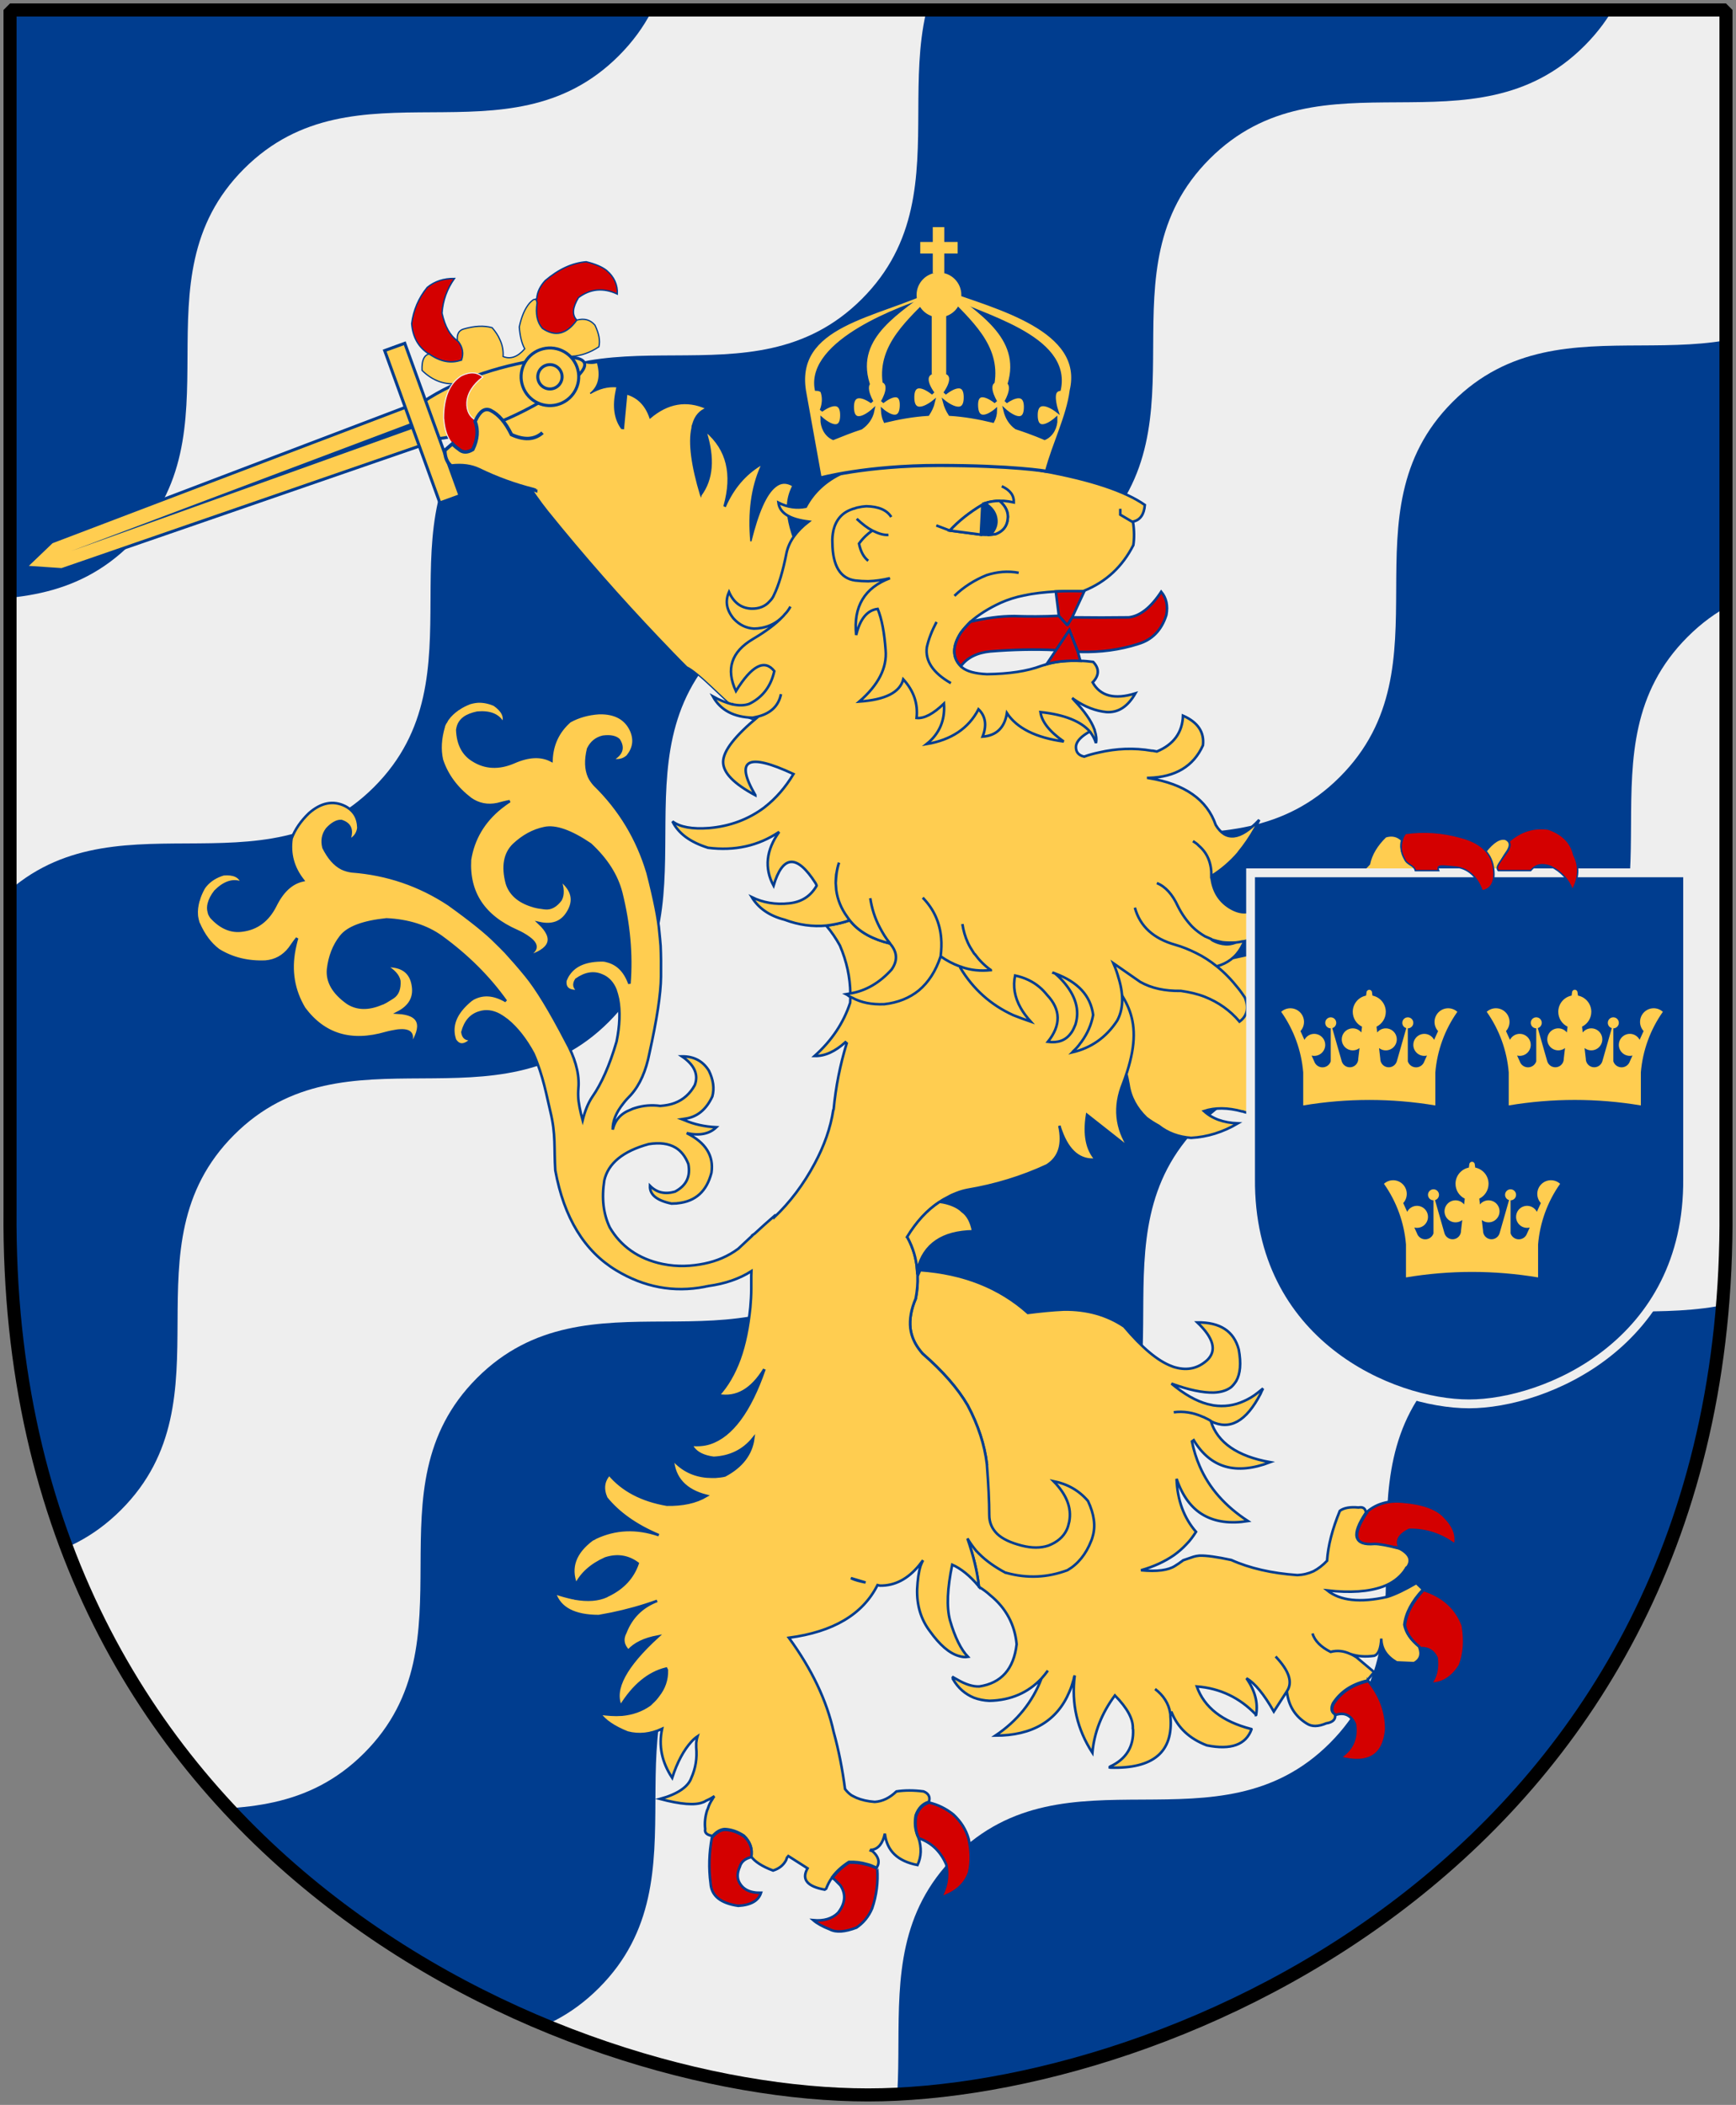 <?xml version="1.0" encoding="UTF-8" standalone="no"?>
<!-- Created with Inkscape (http://www.inkscape.org/) -->
<svg
   xmlns:dc="http://purl.org/dc/elements/1.1/"
   xmlns:cc="http://web.resource.org/cc/"
   xmlns:rdf="http://www.w3.org/1999/02/22-rdf-syntax-ns#"
   xmlns:svg="http://www.w3.org/2000/svg"
   xmlns="http://www.w3.org/2000/svg"
   xmlns:xlink="http://www.w3.org/1999/xlink"
   version="1.0"
   width="251"
   height="304.2"
   id="svg4166">
  <rect width="100%" height="100%" fill="#808080" stroke="none"/>
  <defs
     id="defs4168">
    <clipPath
       id="clipPath2000">
      <path
         d="M 185.874,55.317 L 103.278,137.913 L 45.519,80.154 C 14.063,49.208 29.696,10.872 44.264,-3.697 C 58.577,-18.01 97.169,-33.898 128.115,-2.442 L 185.874,55.317 z "
         style="fill:#eeeeee;fill-opacity:1;stroke:none"
         id="Shield" />
    </clipPath>
  </defs>
  <g
     transform="matrix(1.502,-1.502,-1.502,-1.502,53.467,363.684)"
     clip-path="url(#clipPath2000)"
     id="Backdrop">
    <path
       d="M 36.455,106 C 25.715,106 23.715,118.614 12.976,118.614 C 8.523,118.614 2.989,114.925 0,113.279 L 0,138.678 C 2.989,140.324 8.523,142 12.976,142 C 23.715,142 25.715,129.399 36.455,129.399 C 47.194,129.399 49.194,142 59.933,142 C 70.673,142 72.673,129.399 83.412,129.399 C 94.151,129.399 96.152,142 106.891,142 C 117.63,142 119.63,129.399 130.37,129.399 C 141.109,129.399 143.109,142 153.848,142 C 164.588,142 166.588,129.399 177.327,129.399 C 188.066,129.399 190.066,142 200.806,142 C 206.511,142 211.185,138.827 214.048,136.247 L 214.048,112.849 C 211.185,115.429 206.511,118.614 200.806,118.614 C 190.066,118.614 188.066,106 177.327,106 C 166.588,106 164.588,118.614 153.848,118.614 C 143.109,118.614 141.109,106 130.37,106 C 119.63,106 117.63,118.614 106.891,118.614 C 96.152,118.614 94.151,106 83.412,106 C 72.673,106 70.673,118.614 59.933,118.614 C 49.194,118.614 47.194,106 36.455,106 z "
       style="fill:#003d8f;fill-opacity:1;fill-rule:evenodd;stroke:none;stroke-width:1.051px;stroke-linecap:butt;stroke-linejoin:miter;stroke-opacity:1"
       id="path4127" />
    <use
       transform="translate(0,-46)"
       id="use1987"
       x="0"
       y="0"
       width="142"
       height="142"
       xlink:href="#path4127" />
    <use
       transform="translate(0,-92)"
       id="use1989"
       x="0"
       y="0"
       width="142"
       height="142"
       xlink:href="#path4127" />
    <use
       transform="translate(0,-138)"
       id="use1991"
       x="0"
       y="0"
       width="142"
       height="142"
       xlink:href="#path4127" />
    <path
       d="M 36.455,83 C 25.715,83 23.715,95.614 12.976,95.614 C 8.523,95.614 2.989,91.925 0,90.279 L 0,115.678 C 2.989,117.324 8.523,119 12.976,119 C 23.715,119 25.715,106.399 36.455,106.399 C 47.194,106.399 49.194,119 59.933,119 C 70.673,119 72.673,106.399 83.412,106.399 C 94.151,106.399 96.152,119 106.891,119 C 117.63,119 119.63,106.399 130.37,106.399 C 141.109,106.399 143.109,119 153.848,119 C 164.588,119 166.588,106.399 177.327,106.399 C 188.066,106.399 190.066,119 200.806,119 C 206.511,119 211.185,115.827 214.048,113.247 L 214.048,87.849 C 211.185,90.429 206.511,95.614 200.806,95.614 C 190.066,95.614 188.066,83 177.327,83 C 166.588,83 164.588,95.614 153.848,95.614 C 143.109,95.614 141.109,83 130.37,83 C 119.63,83 117.63,95.614 106.891,95.614 C 96.152,95.614 94.151,83 83.412,83 C 72.673,83 70.673,95.614 59.933,95.614 C 49.194,95.614 47.194,83 36.455,83 z "
       style="fill:#eeeeee;fill-opacity:1;fill-rule:evenodd;stroke:none;stroke-width:1.051px;stroke-linecap:butt;stroke-linejoin:miter;stroke-opacity:1"
       id="use1993" />
    <use
       transform="translate(0,-46)"
       id="use1997"
       x="0"
       y="0"
       width="142"
       height="142"
       xlink:href="#use1993" />
    <use
       transform="translate(0,-92)"
       id="use1999"
       x="0"
       y="0"
       width="142"
       height="142"
       xlink:href="#use1993" />
  </g>
  <g
     transform="matrix(0.185,0.32,0.32,-0.185,120.744,253.888)"
     style="fill:#ffcd50;stroke:#003d8f;stroke-width:0.5"
     id="Tass">
    <g
       style="fill:#d40000;stroke-width:0.535"
       id="g3099">
      <path
         d="M -568.032,137.076 C -572.164,140.237 -575.34,144.394 -577.224,149.43 C -577.839,153.144 -577.064,156.751 -574.912,160.393 C -572.835,155.868 -569.789,152.198 -565.612,149.395 C -560.581,147.793 -556.51,147.679 -553.253,149.205 C -553.092,149.218 -552.858,149.306 -552.784,149.383 C -549.898,149.746 -547.617,148.856 -545.868,146.79 L -545.941,146.713 C -546.734,142.466 -549.499,139.274 -554.385,136.984 L -554.311,137.061 C -554.546,136.972 -554.619,136.895 -554.766,136.742 C -558.947,134.719 -563.34,134.809 -568.032,137.076 z "
         id="path3439" />
      <path
         d="M -552.066,183.571 L -551.975,184.288 C -554.151,185.754 -555.592,187.985 -556.431,190.689 C -557.679,197.477 -557.129,203.338 -554.781,208.272 C -552.282,210.876 -550.02,212.61 -547.835,213.487 C -544.228,214.756 -540.788,214.451 -537.749,212.484 C -542.756,208.978 -544.81,204.351 -544.158,198.653 C -541.977,194.703 -539.612,192.968 -536.841,193.677 C -534.025,187.435 -535.287,183.009 -540.788,180.389 C -543.895,179.796 -547.083,180.83 -550.44,183.554 C -551.288,183.915 -551.859,183.942 -552.066,183.571 z "
         id="path3441" />
    </g>
    <path
       d="M -552.267,132.714 C -554.013,134.044 -554.725,135.423 -554.379,136.833 C -554.379,136.833 -554.281,136.925 -554.369,136.989 C -549.484,139.279 -546.722,142.457 -545.93,146.704 L -545.861,146.776 C -547.61,148.842 -549.906,149.735 -552.793,149.373 C -552.866,149.296 -553.071,149.218 -553.232,149.206 C -555.601,150.16 -556.523,151.718 -555.988,153.674 C -554.947,157.87 -553.324,161.125 -550.884,163.512 C -548.891,163.877 -547.11,164.022 -545.383,163.799 C -543.011,163.626 -540.885,162.857 -538.971,161.584 C -536.489,163.548 -535.969,166.413 -537.344,170.424 C -539.863,170.444 -542.736,171.369 -545.805,172.837 C -548.928,175.65 -550.869,178.264 -551.869,180.956 C -552.245,182.275 -552.423,183.197 -552.056,183.58 C -551.849,183.951 -551.302,183.908 -550.454,183.547 C -547.097,180.824 -543.909,179.79 -540.802,180.383 C -535.3,183.003 -534.039,187.437 -536.856,193.68 C -536.098,196.647 -534.298,198.337 -531.587,198.828 C -527.986,198.536 -525.303,197.628 -523.508,195.92 C -523.246,191.682 -524.005,188.054 -525.495,185.101 C -521.608,186.818 -519.255,189.269 -518.511,192.377 C -513.098,191.017 -510.059,188.127 -509.388,183.85 C -509.46,187.818 -508.535,191.299 -506.4,194.301 C -506.035,193.903 -505.662,193.515 -505.224,193.194 C -500.496,188.943 -495.923,187.155 -491.426,187.641 L -491.002,188.227 L -502.091,196.117 C -498.755,199.281 -494.562,200.374 -489.426,199.347 C -491.046,208.236 -488.512,215.26 -481.625,220.257 C -482.089,217.596 -481.192,214.964 -479.019,212.717 C -478.829,212.448 -478.546,212.256 -478.445,212.051 C -478.269,211.923 -478.1,211.798 -477.924,211.67 C -477.924,211.67 -477.82,211.593 -477.733,211.529 C -473.355,207.535 -465.156,204.139 -453.35,201.352 L -453.171,201.344 L -453.281,201.424 C -456.343,208.499 -463.118,213.223 -473.827,215.598 C -463.636,219.216 -454.114,216.391 -445.159,207.212 L -444.709,207.535 C -449.225,213.718 -451.659,220.349 -451.807,227.505 C -451.821,227.646 -451.86,227.78 -451.874,227.921 L -451.723,227.933 C -451.548,227.804 -451.524,227.664 -451.436,227.6 L -451.354,227.54 C -445.979,220.074 -438.135,214.083 -427.917,209.329 C -436.452,217.547 -441.005,223.856 -441.617,228.351 C -442.046,231.015 -441.007,233.001 -438.468,234.402 C -432.88,225.604 -422.926,224.588 -408.262,222.445 L -408.275,222.577 L -407.924,223.38 C -417.567,228.887 -421.601,229.101 -419.946,232.847 C -418.909,232.216 -417.983,229.128 -416.96,228.638 C -409.419,224.673 -402.131,225.13 -395.146,225.097 C -398.348,230.316 -403.374,227.897 -413.018,229.359 C -407.047,232.158 -402.118,238.53 -395.549,236.975 C -380.813,229.727 -373.452,228.189 -378.173,218.234 L -373.906,184.022 C -349.354,173.038 -389.001,169.101 -397.968,163.054 C -403.026,161.674 -408.264,160.435 -413.336,159.196 C -434.105,154.201 -455.584,149.866 -477.885,146.386 C -487.643,144.931 -497.737,144.651 -508.218,145.552 C -508.379,145.54 -508.561,145.526 -508.722,145.514 C -512.297,148.789 -517.228,150.048 -523.483,149.286 C -527.735,147.967 -531.532,146.315 -534.953,143.996 C -536.172,143.193 -537.407,142.402 -538.523,141.394 C -540.534,136.344 -544.47,132.983 -550.158,131.412 C -550.972,131.847 -551.685,132.271 -552.267,132.714 z "
       id="path3435" />
  </g>
  <g
     transform="matrix(0.849,0,0,0.849,29.267,37.306)"
     style="fill:#ffcd50;stroke:#003d8f;stroke-width:0.436"
     id="Lion">
    <path
       d="M 169.429,181.164 C 173.308,181.12 175.661,182.645 176.489,185.783 C 176.925,188.137 176.751,189.923 176.054,191.144 C 175.792,191.536 175.531,191.885 175.182,192.19 C 174.441,192.756 173.439,193.061 172.219,193.105 C 170.388,193.149 167.991,192.669 165.028,191.579 C 167.163,193.367 169.212,194.543 171.173,195.066 C 171.521,195.153 171.826,195.197 172.175,195.284 C 173.962,195.546 175.705,195.328 177.404,194.543 C 178.189,194.194 179.017,193.715 179.758,193.105 C 180.063,192.887 180.324,192.625 180.629,192.408 C 180.455,192.713 180.324,193.017 180.194,193.323 C 177.753,198.029 174.964,199.598 171.739,197.986 C 171.739,197.942 171.739,197.942 171.696,197.899 C 171.39,197.725 171.085,197.55 170.78,197.419 C 170.65,197.332 170.519,197.288 170.388,197.245 C 168.732,196.504 167.076,196.243 165.42,196.46 C 167.076,196.243 168.732,196.504 170.388,197.245 C 170.519,197.289 170.65,197.332 170.78,197.419 C 171.085,197.55 171.39,197.724 171.696,197.899 C 171.739,197.942 171.739,197.942 171.739,197.986 C 172.872,201.603 176.228,203.956 181.85,204.958 C 176.01,207.181 171.696,205.961 168.819,201.211 L 168.514,201.428 C 168.819,202.91 169.255,204.305 169.822,205.612 C 171.434,209.36 174.18,212.454 178.058,214.982 C 175.008,215.461 172.524,215.112 170.519,213.979 C 168.427,212.803 166.902,210.711 165.899,207.791 C 166.03,211.452 167.163,214.459 169.212,216.812 C 168.732,217.553 168.209,218.293 167.555,218.947 C 166.945,219.601 166.248,220.211 165.464,220.777 C 163.895,221.867 162.021,222.738 159.842,223.349 C 162.587,223.61 164.505,223.349 165.638,222.608 C 165.899,222.433 166.161,222.259 166.379,222.128 C 166.379,222.128 166.379,222.128 166.422,222.084 C 166.727,221.866 166.945,221.736 167.033,221.648 C 167.948,221.343 168.558,221.126 168.819,221.039 C 169.081,220.952 169.386,220.908 169.778,220.864 C 170.998,220.821 172.785,221.082 175.225,221.605 C 178.32,223 182.111,223.871 186.469,224.176 C 187.471,224.133 188.343,223.915 189.215,223.522 C 190.043,223.087 190.827,222.477 191.524,221.736 C 191.699,219.121 192.439,216.332 193.703,213.238 C 194.4,212.715 195.49,212.54 196.885,212.671 C 197.538,212.54 197.974,212.758 198.105,213.325 C 198.148,213.368 198.148,213.412 198.148,213.456 C 198.148,213.499 198.148,213.499 198.148,213.543 C 195.621,217.334 196.056,219.077 199.499,218.772 C 200.371,218.772 201.722,219.034 203.596,219.513 C 205.513,220.471 206.036,221.518 205.252,222.738 L 205.034,222.912 C 204.947,223.086 204.86,223.217 204.729,223.391 C 204.729,223.391 204.685,223.435 204.685,223.478 C 203.814,224.655 202.593,225.57 201.025,226.137 C 198.628,227.008 195.49,227.226 191.568,226.79 C 193.747,228.534 197.146,228.926 201.765,227.88 C 203.204,227.444 204.86,226.617 206.733,225.527 L 207.867,226.617 C 205.949,228.665 204.903,230.669 204.685,232.631 C 204.947,233.981 205.775,235.158 207.169,236.291 C 207.213,236.335 207.256,236.422 207.256,236.509 C 207.692,237.729 207.387,238.601 206.341,239.167 L 203.378,239.037 C 201.678,238.034 200.763,236.727 200.763,234.984 C 200.676,236.683 200.284,237.642 199.586,237.903 C 198.105,238.121 196.754,238.034 195.49,237.599 C 194.357,237.076 193.267,236.945 192.134,237.25 C 190.478,236.422 189.432,235.376 189.04,234.112 C 189.432,235.376 190.478,236.422 192.134,237.25 C 193.267,236.945 194.357,237.076 195.49,237.599 C 195.839,237.729 196.187,237.947 196.536,238.165 L 199.543,240.693 L 198.41,242.044 C 198.41,242.088 198.366,242.131 198.366,242.131 C 195.708,242.741 193.79,244.048 192.527,246.009 C 192.134,246.881 192.265,247.491 192.832,247.796 C 192.832,247.84 192.832,247.84 192.875,247.883 C 193.05,248.668 192.57,249.234 191.393,249.409 C 190.043,249.975 188.953,250.019 188.081,249.452 C 186.033,248.189 184.944,246.358 184.682,243.961 C 185.728,242.436 185.074,240.475 182.765,238.034 C 185.074,240.475 185.728,242.436 184.682,243.961 C 184.246,244.615 183.506,245.792 182.46,247.404 C 180.804,244.484 179.235,242.566 177.797,241.739 C 179.235,243.786 179.801,245.879 179.453,247.926 C 179.453,247.97 179.453,248.014 179.409,248.014 L 179.409,247.926 C 176.664,245.05 173.308,243.438 169.342,243.133 C 170.606,246.706 173.7,249.103 178.581,250.367 C 178.625,250.367 178.668,250.367 178.668,250.411 C 177.71,253.07 175.138,253.984 171.042,253.156 C 168.078,252.023 166.117,250.15 165.071,247.578 L 164.81,247.622 C 164.549,246.053 163.677,244.658 162.239,243.569 C 163.677,244.658 164.549,246.053 164.81,247.622 C 164.854,247.84 164.854,248.058 164.854,248.232 C 165.377,254.29 161.934,257.166 154.612,256.948 C 154.525,256.904 154.394,256.904 154.307,256.904 C 154.351,256.904 154.438,256.86 154.482,256.86 C 154.525,256.817 154.569,256.817 154.569,256.774 C 157.314,255.51 158.622,253.374 158.491,250.455 L 158.447,250.323 C 158.535,248.711 157.532,246.837 155.397,244.658 C 153.131,247.709 151.867,250.977 151.562,254.42 C 148.991,250.454 147.945,246.096 148.555,241.259 C 148.511,241.39 148.468,241.521 148.424,241.651 C 148.424,241.738 148.381,241.825 148.381,241.913 C 148.163,242.653 147.945,243.394 147.64,244.048 C 145.548,249.016 141.321,251.5 135.045,251.5 C 138.749,249.016 141.364,245.791 142.889,241.782 C 143.282,241.346 143.63,240.91 143.979,240.431 C 143.63,240.91 143.282,241.346 142.889,241.782 C 140.623,244.179 137.704,245.486 134.043,245.573 C 133.084,245.529 132.213,245.355 131.385,245.05 C 129.903,244.44 128.683,243.394 127.811,241.869 L 127.898,241.738 L 127.68,241.476 C 127.942,241.607 128.203,241.781 128.465,241.912 C 129.946,242.784 131.21,243.176 132.3,243.132 C 136.048,242.566 138.183,240.169 138.662,235.942 C 138.357,232.63 136.876,229.797 134.13,227.575 C 133.563,227.052 132.953,226.616 132.256,226.18 L 132.256,226.093 L 132.213,226.006 C 131.951,223.566 131.297,220.864 130.295,217.944 C 124.53,209.865 123.44,208.725 133.607,205.305 C 133.215,201.993 132.125,198.637 130.339,195.282 C 128.639,192.362 126.068,189.442 122.669,186.479 C 122.537,186.348 122.451,186.217 122.364,186.13 C 121.361,184.91 120.751,183.602 120.576,182.164 C 120.402,180.639 120.708,178.939 121.492,177.108 C 121.753,175.758 121.841,174.494 121.797,173.273 L 122.233,172.271 C 129.641,172.794 135.742,175.235 140.58,179.549 C 142.628,179.287 144.72,179.069 146.725,178.982 C 150.647,178.938 154.046,179.898 156.966,181.859 C 160.016,185.476 162.718,187.742 165.071,188.613 C 165.289,188.701 165.507,188.788 165.725,188.831 C 167.817,189.398 169.604,188.962 171.129,187.568 C 172.785,185.958 172.219,183.822 169.429,181.164 z "
       id="path3459" />
    <path
       d="M 157.719,140.656 C 158.019,142.824 159.079,144.731 160.75,146.344 C 161.417,146.846 162.114,147.292 162.844,147.688 C 164.389,148.915 166.264,149.603 168.375,149.75 C 171.142,149.603 173.782,148.778 176.344,147.281 C 173.854,147.183 171.944,146.466 170.562,145.188 C 172.466,144.563 174.608,144.585 177.062,145.25 C 177.132,145.238 177.209,145.231 177.312,145.312 C 179.145,145.755 181.104,146.638 183.281,147.812 C 184.876,145.427 183.983,143.036 180.562,140.625 C 182.984,140.207 185.706,140.786 188.781,142.531 C 189.647,142.151 189.702,141.002 188.875,138.969 C 188.84,138.942 188.813,138.938 188.812,138.938 C 188.744,138.752 188.691,138.628 188.656,138.469 C 188.76,138.616 188.893,138.704 189.031,138.812 C 190.31,139.68 192.174,139.462 194.562,138.094 C 194.597,138.055 194.653,137.949 194.688,137.844 C 198.596,137.532 199.048,138.909 196,141.875 C 201.193,138.935 202.81,135.79 200.844,132.469 C 200.913,132.457 200.938,132.406 200.938,132.406 C 203.218,133.596 206.303,133.934 210.281,133.281 C 211.426,131.072 213.293,129.536 215.75,128.75 L 216.281,128.281 C 216.281,128.347 216.281,128.312 216.281,128.312 C 217.178,129.542 217.6,131.117 217.562,132.938 C 220.056,130.925 221.443,129.064 221.688,127.406 C 220.514,126.224 220.434,124.576 221.406,122.562 C 222.689,120.725 224.135,120.009 225.656,120.406 L 224.75,117.906 C 223.195,117.152 221.279,116.788 219.031,116.812 L 218.75,113 C 220.62,111.754 222.307,111.687 224,112.812 C 225.457,110.121 225.471,107.845 224.125,106 C 222.74,106.7 221.693,106.328 220.969,104.969 C 220.451,104.3 220.863,102.954 222.25,101 C 222.701,100.296 222.811,99.722 222.5,99.281 C 222.362,99.107 222.179,98.967 221.938,98.844 C 220.935,98.588 219.789,99.283 218.438,101 L 216.406,104.312 L 216.219,104.5 C 215.802,105.363 215.342,106.174 214.719,106.875 C 213.749,107.966 212.662,108.87 211.312,109.531 C 208.405,110.824 205.685,111.68 203.125,112.188 C 202.087,112.432 201.097,112.613 200.094,112.688 C 197.88,113.069 195.797,114.326 193.719,116.531 C 193.616,115.791 192.979,115.501 191.906,115.719 C 191.906,115.719 175.91,118.837 168.906,120.719 C 143.711,111.831 155.795,129.368 157.719,140.656 z "
       id="use2186" />
    <path
       d="M 46.969,75.469 C 46.664,75.477 46.366,75.535 46.062,75.594 C 45.889,75.627 45.736,75.669 45.562,75.719 C 44.853,75.996 44.191,76.315 43.625,76.719 C 43.566,76.729 43.522,76.773 43.469,76.812 C 42.795,77.295 42.218,77.814 41.781,78.438 C 41.655,78.581 41.585,78.766 41.469,78.969 C 41.445,79.003 41.392,79.056 41.344,79.125 C 41.252,79.293 41.185,79.488 41.094,79.656 C 41.099,79.686 41.089,79.721 41.094,79.75 C 40.509,81.765 40.376,83.626 40.781,85.406 C 41.636,88.017 43.305,90.23 45.656,92.031 C 47.041,93.001 48.583,93.292 50.25,92.938 C 50.975,92.749 51.667,92.557 52.344,92.438 C 51.797,92.777 51.288,93.17 50.781,93.562 C 47.884,95.894 46.124,98.878 45.562,102.406 C 45.246,108.016 47.903,112.039 53.562,114.531 C 53.923,114.68 54.261,114.872 54.562,115.031 C 54.968,115.263 55.343,115.495 55.625,115.719 C 57.575,117.135 56.915,118.361 53.75,119.344 C 54.28,119.25 54.751,119.076 55.188,118.969 C 59.402,117.74 60.145,115.82 57.344,113.188 C 59.525,113.683 61.147,113.108 62.188,111.438 C 63.495,109.386 63.093,107.515 60.875,105.781 C 61.429,107.201 61.459,108.379 61,109.219 C 60.214,110.268 59.334,110.76 58.375,110.656 C 58.129,110.639 57.904,110.585 57.688,110.562 C 57.161,110.504 56.756,110.403 56.406,110.312 C 56.308,110.269 56.219,110.233 56.125,110.219 C 53.878,109.522 52.411,108.249 51.844,106.406 C 51.089,103.504 51.502,101.327 53.031,99.844 C 54.595,98.384 56.316,97.427 58.219,97.031 C 60.116,96.606 62.754,97.542 66.062,99.781 C 68.819,102.33 70.553,105.069 71.312,108 C 72.657,113.393 73.109,118.526 72.719,123.5 C 71.942,121.33 70.647,120.055 68.781,119.625 C 68.683,119.582 68.593,119.576 68.5,119.562 C 68.441,119.573 68.376,119.55 68.312,119.531 C 65.452,119.489 63.473,120.251 62.344,121.938 C 62.126,122.249 61.961,122.609 61.812,122.969 C 61.648,124.273 62.387,124.874 64.125,124.75 C 63.285,124.291 63.134,123.633 63.656,122.812 C 65.194,121.722 66.65,121.488 68.031,122.094 C 69.077,122.516 69.877,123.347 70.375,124.625 C 70.375,124.625 70.37,124.658 70.375,124.688 C 70.541,125.113 70.653,125.571 70.781,126.125 C 71.179,128.21 71.085,130.636 70.531,133.344 C 69.341,137.438 67.934,140.569 66.406,142.75 C 65.674,143.839 65.14,145.182 64.75,146.75 C 64.33,145.241 64.022,143.663 64,142.719 C 63.968,142.106 64.014,141.475 64.062,140.812 C 64.135,138.494 63.393,136.004 61.906,133.312 C 59.203,128.118 56.938,124.369 55.062,122.094 C 53.851,120.609 52.704,119.304 51.625,118.125 C 51.042,117.518 50.472,116.963 49.938,116.438 C 48.423,114.894 45.763,112.742 41.938,110 C 36.939,106.703 31.428,104.824 25.406,104.375 C 24.848,104.297 24.289,104.138 23.781,103.906 C 22.517,103.274 21.499,102.092 20.625,100.344 C 20.33,99.16 20.496,98.111 21.219,97.156 C 22.072,96.233 22.91,95.772 23.656,95.812 C 25.205,96.292 25.632,97.398 24.938,99.156 C 25.934,98.666 26.433,97.945 26.562,97 C 26.519,95.285 25.802,94.063 24.312,93.281 C 22.272,92.272 20.206,92.677 18.156,94.469 C 16.785,95.777 15.774,97.245 15.188,98.781 C 14.8,101.382 15.429,103.742 17.125,105.906 C 15.168,106.332 13.612,107.79 12.406,110.25 C 11.158,112.714 9.298,114.117 6.844,114.438 C 4.918,114.733 3.12,113.977 1.5,112.188 C 1.401,112.026 1.267,111.84 1.188,111.656 C 1.157,111.553 1.124,111.416 1.094,111.312 C 0.965,110.815 0.97,110.395 1.094,109.875 C 1.268,109.202 1.615,108.51 2.188,107.781 C 3.689,106.271 5.151,105.787 6.531,106.281 L 6.688,106.219 C 6.301,105.192 5.278,104.728 3.594,104.875 C 2.327,105.246 1.248,105.916 0.469,106.875 C 0.357,107.012 0.288,107.132 0.188,107.281 C -0.178,107.95 -0.482,108.64 -0.656,109.312 C -0.695,109.359 -0.703,109.404 -0.719,109.469 C -0.924,110.272 -1.035,111.055 -0.969,111.812 C -0.973,112.004 -0.916,112.208 -0.875,112.438 C -0.871,112.479 -0.851,112.51 -0.844,112.594 C -0.806,112.781 -0.725,113 -0.688,113.188 C -0.665,113.207 -0.648,113.262 -0.625,113.281 C 0.222,115.201 1.296,116.678 2.75,117.781 C 5.083,119.232 7.791,119.882 10.75,119.75 C 12.434,119.603 13.794,118.844 14.844,117.5 C 15.278,116.889 15.683,116.277 16.125,115.75 C 15.924,116.362 15.792,117.029 15.656,117.656 C 14.936,121.305 15.506,124.655 17.344,127.719 C 20.707,132.219 25.312,133.635 31.25,131.906 C 31.622,131.789 32.011,131.728 32.344,131.656 C 32.803,131.573 33.234,131.479 33.594,131.469 C 35.998,131.301 36.293,132.65 34.5,135.438 C 34.846,135.025 35.078,134.613 35.344,134.25 C 37.782,130.6 37.119,128.653 33.281,128.438 C 35.271,127.415 36.152,125.918 35.875,123.969 C 35.558,121.557 34.032,120.402 31.219,120.5 C 32.556,121.232 33.343,122.093 33.531,123.031 C 33.603,124.34 33.27,125.276 32.469,125.812 C 32.269,125.957 32.055,126.066 31.875,126.188 C 31.434,126.481 31.045,126.688 30.719,126.844 C 30.616,126.874 30.518,126.888 30.438,126.938 C 28.268,127.849 26.338,127.828 24.719,126.781 C 22.275,125.043 21.189,123.119 21.406,121 C 21.666,118.877 22.36,117.027 23.562,115.5 C 24.743,113.954 27.37,112.974 31.344,112.562 C 35.093,112.744 38.19,113.743 40.656,115.5 C 45.153,118.767 48.789,122.408 51.688,126.469 C 49.698,125.306 47.893,125.13 46.188,126 C 46.084,126.03 46.018,126.107 45.938,126.156 C 45.899,126.202 45.842,126.224 45.781,126.25 C 43.563,128.057 42.531,129.92 42.75,131.938 C 42.783,132.316 42.882,132.691 43,133.062 C 43.712,134.167 44.655,134.119 45.906,132.906 C 44.968,133.094 44.408,132.715 44.281,131.75 C 44.758,129.926 45.739,128.83 47.188,128.406 C 48.26,128.058 49.422,128.185 50.625,128.844 C 50.625,128.844 50.633,128.856 50.656,128.875 C 51.057,129.094 51.452,129.377 51.906,129.719 C 53.551,131.06 55.059,132.976 56.375,135.406 C 58.095,139.308 58.622,142.683 59.25,145.25 C 60.21,149.171 59.85,151.465 60.094,155.281 C 61.58,163.365 65.056,169.02 70.438,172.281 C 75.182,175.156 80.221,176.127 85.562,175.094 C 85.621,175.083 85.658,175.068 85.688,175.062 C 85.746,175.052 85.754,175.042 85.812,175.031 C 85.871,175.021 85.972,175.01 86.031,175 C 86.06,174.995 86.127,174.974 86.156,174.969 C 89,174.581 91.438,173.748 93.5,172.438 C 93.496,172.595 93.469,173.219 93.469,173.219 L 93.469,175.406 C 93.469,176.496 93.4,177.591 93.312,178.594 C 92.964,181.949 92.384,184.879 91.469,187.406 C 90.554,189.891 89.357,191.95 87.875,193.562 C 90.969,194.129 93.552,192.611 95.688,189.125 C 95.687,189.118 95.717,189.132 95.719,189.125 C 93.235,196.316 90.079,200.542 86.375,201.719 C 85.416,202.024 84.371,202.087 83.281,202 C 83.368,202.174 83.463,202.388 83.594,202.562 C 84.247,203.434 85.406,204.001 87.062,204.219 C 89.851,204.088 92.113,202.998 93.812,200.906 C 93.464,203.565 91.845,205.693 88.969,207.219 C 88.446,207.349 87.867,207.393 87.344,207.438 C 87.213,207.438 87.068,207.437 86.938,207.438 C 86.893,207.438 86.825,207.437 86.781,207.438 C 84.472,207.438 82.469,206.713 80.812,205.188 C 80.682,205.057 80.568,204.943 80.438,204.812 C 80.35,204.682 80.224,204.568 80.094,204.438 C 80.312,207.663 82.226,209.772 85.844,210.688 C 84.013,211.777 81.752,212.232 79.094,212.188 C 74.779,211.447 71.504,209.69 69.281,207.031 C 68.278,208.121 68.084,209.494 68.781,211.062 C 70.829,213.59 73.797,215.719 77.719,217.375 C 73.884,216.068 70.324,216.244 66.969,217.812 C 66.795,217.943 66.593,218.038 66.375,218.125 C 63.412,220.348 62.491,222.905 63.625,225.781 C 64.54,223.951 66.184,222.433 68.625,221.344 C 70.63,220.69 72.469,220.967 74.125,222.188 C 73.297,224.584 71.653,226.373 69.125,227.594 C 69.037,227.637 68.93,227.663 68.844,227.75 C 67.405,228.404 65.641,228.548 63.375,228.156 C 63.375,228.156 63.325,228.138 63.281,228.094 C 63.238,228.094 63.181,228.094 63.094,228.094 C 62.135,227.876 61.089,227.611 60,227.219 C 60.828,229.834 63.36,231.156 67.5,231.156 C 68.198,231.026 68.915,230.881 69.656,230.75 C 72.184,230.227 74.779,229.521 77.438,228.562 C 74.823,229.565 73.034,231.366 72.031,233.938 C 71.421,235.07 71.616,236.147 72.531,237.062 C 73.621,235.842 75.252,235.061 77.562,234.625 C 72.027,239.68 69.911,243.624 71.219,246.5 C 73.398,242.97 75.962,240.835 78.969,240.094 L 79.094,240.344 C 79.137,242 78.628,243.424 77.625,244.688 C 77.32,245.123 76.967,245.514 76.531,245.906 L 76.5,245.906 C 76.5,245.949 76.438,246 76.438,246 C 76.35,246.088 76.256,246.194 76.125,246.281 C 74.818,247.197 73.268,247.764 71.438,247.938 C 71.394,247.938 71.388,247.937 71.344,247.938 C 70.254,248.025 69.007,247.924 67.656,247.75 C 68.528,249.013 70.109,250.054 72.375,250.969 C 74.336,251.492 76.32,251.259 78.281,250.344 C 77.671,253.22 78.213,255.986 80,258.688 C 80.872,255.986 81.986,253.957 83.25,252.562 C 83.599,252.171 83.92,251.887 84.312,251.625 C 84.181,252.061 84.137,252.401 84.094,252.75 C 84.094,253.055 84.094,253.282 84.094,253.5 C 84.268,255.374 83.99,257.062 83.25,258.719 C 82.727,260.2 80.944,261.453 77.938,262.281 C 81.424,263.196 83.899,263.41 85.25,262.844 C 85.424,262.8 85.619,262.681 85.75,262.594 C 86.142,262.42 86.545,262.231 86.938,261.969 C 87.025,261.925 87.1,261.856 87.188,261.812 C 87.057,261.943 86.962,262.107 86.875,262.281 C 86.526,262.804 86.268,263.308 86.094,263.875 C 86.05,263.963 86.056,264.069 85.969,264.156 C 85.62,265.246 85.494,266.317 85.625,267.406 C 85.494,268.016 85.878,268.388 86.75,268.562 C 86.793,268.606 86.8,268.625 86.844,268.625 C 87.497,267.841 88.24,267.45 88.938,267.406 C 90.071,267.45 91.173,267.834 92.219,268.531 C 93.265,269.534 93.699,270.712 93.438,272.062 C 94.048,272.934 95.313,273.771 97.188,274.469 C 98.277,274.12 98.97,273.515 99.406,272.688 C 99.449,272.513 99.518,272.381 99.562,272.25 L 99.781,272 L 103.062,274.094 C 103.018,274.181 102.982,274.226 102.938,274.312 C 102.066,276.056 103.093,277.196 105.969,277.719 L 106.219,277.562 C 106.481,276.909 106.783,276.254 107.219,275.688 C 107.219,275.644 107.206,275.594 107.25,275.594 C 107.947,274.635 108.874,273.785 110.094,273 C 111.14,272.956 112.142,273.07 113.188,273.375 C 113.754,273.505 114.246,273.738 114.812,274 L 114.875,273.906 C 115.398,272.991 115.139,272.071 114.094,271.156 L 113.812,271.062 L 113.875,270.938 C 113.962,270.938 113.945,270.937 114.031,270.938 C 115.121,270.763 115.87,269.844 116.219,268.188 C 116.568,271.107 118.382,272.878 121.781,273.531 C 122.435,272.137 122.504,270.587 121.938,268.844 C 121.893,268.713 121.825,268.618 121.781,268.531 C 121.345,267.442 121.251,266.283 121.469,265.062 C 121.905,263.842 122.654,263.086 123.656,262.781 L 123.719,262.781 C 123.98,261.953 123.684,261.349 122.812,261 C 121.156,260.782 119.582,260.782 118.188,261 C 117.055,262.089 115.851,262.694 114.5,262.781 C 113.28,262.694 112.234,262.443 111.406,262.094 C 111.102,261.963 110.793,261.787 110.531,261.656 C 110.095,261.352 109.743,260.986 109.438,260.594 C 109.002,257.281 108.372,254.012 107.5,250.875 C 106.324,245.514 103.754,240.16 99.875,234.844 C 107.415,233.841 112.441,230.887 114.969,225.875 L 115.375,225.969 C 117.903,226.012 120.145,224.853 122.062,222.5 C 122.28,222.239 122.501,221.918 122.719,221.656 C 122.588,221.918 122.444,222.213 122.312,222.562 C 121.964,223.652 121.806,224.962 121.719,226.531 C 121.632,229.364 122.381,231.745 123.906,233.75 C 125.562,236.06 127.169,237.458 128.781,237.938 C 128.781,237.937 128.769,237.938 128.812,237.938 C 129.335,238.112 129.852,238.181 130.375,238.094 C 129.198,236.874 128.141,234.752 127.312,231.875 C 126.703,229.565 126.859,226.459 127.688,222.406 C 129.169,223.06 130.693,224.263 132.219,226.094 C 132.219,226.051 132.219,226.044 132.219,226 C 131.957,223.56 131.284,220.857 130.281,217.938 C 130.717,218.678 131.246,219.396 131.812,220.094 C 131.9,220.137 131.944,220.225 132.031,220.312 C 132.118,220.4 132.194,220.475 132.281,220.562 C 133.501,221.782 134.994,222.822 136.781,223.781 C 136.825,223.781 136.925,223.769 136.969,223.812 C 140.499,224.771 143.913,224.607 147.312,223.344 C 149.056,222.341 150.46,220.666 151.375,218.312 C 151.462,218.095 151.55,217.874 151.594,217.656 C 152.16,215.825 151.858,213.786 150.812,211.562 C 149.287,209.776 147.334,208.667 144.938,208.188 C 147.16,210.453 148.061,212.709 147.625,215.062 C 147.494,215.585 147.405,216.033 147.188,216.469 C 146.621,217.689 145.544,218.59 144.062,219.156 C 142.755,219.592 141.231,219.592 139.531,219.156 C 137.657,218.677 136.259,218.028 135.344,217.156 C 134.429,216.242 134,215.201 134,213.938 C 134,211.628 133.855,208.755 133.594,205.312 C 133.202,202 132.099,198.637 130.312,195.281 C 128.613,192.361 126.055,189.464 122.656,186.5 C 122.525,186.369 122.431,186.212 122.344,186.125 C 121.341,184.905 120.737,183.594 120.562,182.156 C 120.389,180.631 120.684,178.924 121.469,177.094 C 121.73,175.743 121.825,174.501 121.781,173.281 C 121.781,172.933 121.806,172.586 121.719,172.281 C 121.588,170.277 121.009,168.45 120.094,166.75 C 120.094,166.663 120.118,166.669 120.031,166.625 C 121.6,164.054 123.396,162.051 125.531,160.656 C 126.01,160.308 126.508,160.043 127.031,159.781 C 127.467,159.52 127.939,159.331 128.375,159.156 C 129.029,158.895 129.628,158.724 130.281,158.594 C 134.944,157.809 139.498,156.442 143.812,154.438 C 145.948,153.087 146.635,150.869 145.938,147.688 C 146.025,147.993 146.088,148.257 146.219,148.562 C 147.483,152.092 149.498,153.699 152.156,153.438 C 150.631,151.738 150.133,149.243 150.656,145.844 L 157.875,151.531 C 155.567,148.125 155.212,144.412 156.781,140.5 C 160.81,129.806 157.52,126.444 153.094,120.719 C 136.489,116.533 133.874,118.946 117.094,116.656 C 114.218,115.959 112.044,114.793 110.562,113.094 C 110.346,111.826 109.469,112.969 109.469,112.969 C 108.423,113.274 107.339,113.494 106.25,113.625 C 107.165,114.714 107.909,115.823 108.562,117 C 109.739,119.746 110.301,122.454 110.344,125.156 C 110.356,125.947 110.343,125.774 110.344,125.906 C 110.344,126.168 110.313,126.489 110.312,126.75 C 109.18,130.193 107.17,133.198 104.25,135.812 C 106.037,135.856 107.757,135.038 109.5,133.469 L 109.719,133.656 C 108.585,137.361 107.849,141.127 107.5,144.875 C 107.5,144.919 107.481,144.956 107.438,145 C 106.958,148.094 105.894,151.087 104.281,154.094 C 102.364,157.689 100.044,160.739 97.406,163.25 L 97.375,163.062 C 96.268,164.012 95.161,165.029 94.031,166.062 C 93.897,166.158 93.761,166.251 93.625,166.344 C 93.625,166.344 93.625,166.405 93.625,166.406 C 92.836,167.132 92.05,167.865 91.25,168.625 C 89.532,169.899 87.607,170.719 85.469,171.156 C 83.33,171.594 80.937,171.748 78.375,171.219 C 74.197,170.356 71.203,168.138 69.375,165 C 68.267,162.676 67.97,160.026 68.438,157 C 69.084,154.124 71.569,152.019 76,150.812 C 77.86,150.515 79.377,150.705 80.562,151.406 C 81.511,151.967 82.252,152.91 82.75,154.188 C 83.164,156.36 82.386,157.901 80.469,158.906 C 78.764,159.389 77.365,159.07 76.219,157.906 C 76.154,159.435 77.384,160.406 79.875,160.938 C 80.175,160.915 80.511,160.924 80.781,160.906 C 80.84,160.896 80.877,160.88 80.906,160.875 L 80.969,160.875 C 84.007,160.552 85.877,158.835 86.688,155.688 C 87.122,152.819 85.727,150.548 82.469,148.938 C 84.65,149.433 86.338,149.089 87.531,147.938 C 85.481,147.844 83.669,147.419 82.125,146.75 C 81.962,146.688 81.788,146.625 81.625,146.562 C 81.772,146.537 81.947,146.526 82.094,146.5 C 84.204,146.249 85.789,144.968 86.844,142.688 C 87.209,141.318 87.012,139.878 86.25,138.312 C 85.232,136.671 83.685,135.851 81.656,135.875 C 83.792,137.319 84.53,138.991 83.844,140.781 C 83.061,142.194 81.946,143.243 80.438,143.812 C 79.728,144.089 78.867,144.245 77.969,144.312 C 76.507,144.115 75.101,144.23 73.719,144.656 C 73.459,144.732 73.156,144.834 72.906,144.969 C 71.256,145.594 70.258,146.728 69.875,148.344 C 69.837,146.924 70.444,145.43 71.688,143.875 C 72.056,143.385 72.506,142.914 72.969,142.438 C 74.515,140.708 75.534,138.362 76.125,135.344 C 77.393,129.627 78.067,125.261 78.094,122.312 C 78.12,120.396 78.1,118.659 78.031,117.062 C 77.974,116.223 77.884,115.434 77.812,114.688 C 77.645,112.532 76.981,109.184 75.812,104.625 C 74.103,98.887 71.106,93.871 66.781,89.656 C 66.404,89.237 66.084,88.785 65.844,88.281 C 65.281,86.984 65.233,85.432 65.688,83.531 C 66.222,82.435 67.052,81.735 68.219,81.469 C 69.466,81.31 70.361,81.489 70.906,82 C 71.784,83.363 71.412,84.475 69.75,85.375 C 70.829,85.64 71.7,85.422 72.406,84.781 C 73.475,83.44 73.701,82.057 73.062,80.5 C 72.149,78.415 70.316,77.382 67.594,77.438 L 67.562,77.438 C 65.671,77.558 64,78.044 62.562,78.844 C 60.594,80.587 59.53,82.784 59.438,85.531 C 57.665,84.599 55.537,84.703 53.031,85.812 C 50.491,86.898 48.149,86.8 46.062,85.469 C 44.397,84.457 43.497,82.724 43.406,80.312 C 43.434,80.126 43.474,79.911 43.531,79.719 C 43.575,79.62 43.613,79.474 43.656,79.375 C 43.878,78.911 44.164,78.569 44.594,78.25 C 45.16,77.847 45.905,77.565 46.812,77.375 C 48.933,77.183 50.355,77.765 51.094,79.031 L 51.25,79.062 C 51.614,78.027 51.104,77.001 49.719,76.031 C 48.812,75.633 47.883,75.443 46.969,75.469 z M 110.438,224.688 L 112.938,225.438 C 112.016,225.24 111.131,225.049 110.438,224.688 z "
       id="use2033" />
    <path
       d="M 99.484,50.12 C 99.92,48.203 101.14,46.46 103.232,44.847 C 100.051,44.455 98.308,43.409 98.09,41.622 C 99.615,42.407 101.184,42.625 102.753,42.32 C 104.104,39.792 106.195,37.875 109.028,36.567 C 117.082,32.734 108.608,28.947 122.93,32.558 C 125.806,33.822 130.208,34.693 136.135,35.173 C 136.309,35.173 136.44,35.216 136.614,35.216 L 136.658,35.216 C 145.94,36.48 152.913,38.18 157.489,40.315 C 158.622,40.838 159.624,41.405 160.496,42.015 C 160.365,43.627 159.711,44.586 158.491,44.847 L 158.447,44.934 L 156.312,43.671 L 156.312,42.668 L 156.312,43.671 L 158.447,44.934 L 158.491,44.978 C 158.709,46.416 158.709,47.724 158.535,48.857 C 156.661,52.517 153.915,55.089 150.167,56.614 C 150.167,56.614 150.124,56.614 150.124,56.657 C 150.08,56.657 150.037,56.657 150.037,56.701 C 148.337,56.657 146.768,56.657 145.33,56.745 C 143.369,56.875 141.582,57.05 140.057,57.398 C 140.013,57.398 140.013,57.398 140.013,57.398 C 138.444,57.703 137.137,58.139 135.96,58.662 C 133.869,59.621 132.169,60.71 130.818,61.887 C 130.208,62.497 129.641,63.107 129.162,63.761 C 127.681,66.071 127.681,67.988 129.162,69.47 C 129.206,69.513 129.293,69.6 129.336,69.644 C 130.164,70.341 131.602,70.734 133.607,70.821 C 137.398,70.777 140.493,70.298 142.802,69.426 C 143.107,69.339 143.456,69.208 143.761,69.121 C 145.417,68.642 147.335,68.467 149.514,68.555 C 150.211,68.555 150.952,68.642 151.693,68.729 C 152.782,69.862 152.738,71.039 151.605,72.215 C 152.913,74.569 155.353,75.179 158.883,74.089 C 157.576,76.355 155.963,77.401 153.959,77.27 C 152.172,77.096 150.298,76.399 148.468,75.135 C 148.337,75.048 148.25,74.961 148.119,74.874 C 148.25,75.004 148.337,75.091 148.381,75.179 C 150.211,77.096 151.387,78.796 151.91,80.234 C 151.954,80.277 151.954,80.321 151.954,80.321 C 151.954,80.365 151.954,80.365 151.954,80.408 C 152.216,81.193 152.303,81.89 152.172,82.544 C 151.954,81.846 151.605,81.193 151.126,80.583 C 149.601,78.839 146.812,77.706 142.715,77.27 C 142.933,78.883 144.24,80.583 146.681,82.282 C 141.931,81.628 138.706,80.016 137.006,77.445 C 136.614,79.929 135.22,81.28 132.866,81.454 C 133.607,79.537 133.389,77.968 132.169,76.791 C 130.469,80.06 127.506,82.021 123.322,82.718 C 125.501,80.975 126.504,78.665 126.286,75.832 C 124.455,77.576 122.93,78.404 121.623,78.273 C 121.884,75.832 121.143,73.653 119.357,71.692 C 118.79,73.915 116.306,75.179 111.861,75.484 C 115.129,72.651 116.611,69.731 116.35,66.724 C 116.132,63.717 115.696,61.408 114.999,59.708 C 113.212,59.926 111.992,61.408 111.338,64.153 C 110.815,59.316 112.776,56.091 117.09,54.478 C 115.827,54.783 114.607,54.958 113.386,55.001 C 112.646,55.001 111.905,54.958 111.164,54.871 C 108.636,54.522 107.329,52.387 107.285,48.464 C 107.241,47.68 107.329,46.983 107.459,46.373 C 107.459,46.329 107.459,46.329 107.459,46.329 C 107.895,44.542 108.941,43.322 110.597,42.756 C 110.684,42.712 110.771,42.668 110.859,42.668 C 110.903,42.625 110.946,42.625 110.989,42.625 L 111.033,42.625 C 111.338,42.494 111.687,42.407 112.035,42.363 C 112.384,42.276 112.732,42.276 113.081,42.233 C 115.173,42.276 116.567,42.886 117.308,44.063 C 116.567,42.886 115.173,42.276 113.081,42.233 C 112.732,42.276 112.383,42.276 112.035,42.363 C 111.687,42.407 111.338,42.494 111.033,42.625 L 110.989,42.625 C 110.945,42.625 110.902,42.625 110.858,42.668 C 110.771,42.668 110.684,42.712 110.597,42.756 C 108.941,43.322 107.895,44.542 107.459,46.329 C 107.459,46.329 107.459,46.329 107.459,46.373 C 107.328,46.983 107.241,47.68 107.285,48.464 C 107.329,52.387 108.636,54.522 111.163,54.871 C 111.904,54.958 112.645,55.001 113.386,55.001 C 114.606,54.958 115.827,54.783 117.09,54.478 C 112.776,56.091 110.815,59.316 111.338,64.153 C 111.992,61.408 113.212,59.926 114.998,59.708 C 115.696,61.408 116.132,63.717 116.35,66.724 C 116.611,69.731 115.129,72.651 111.86,75.484 C 116.306,75.179 118.79,73.915 119.356,71.692 C 121.143,73.653 121.884,75.832 121.622,78.273 C 122.93,78.404 124.455,77.576 126.285,75.832 C 126.503,78.665 125.501,80.975 123.322,82.718 C 127.505,82.021 130.468,80.06 132.169,76.791 C 133.389,77.968 133.607,79.537 132.866,81.454 C 135.219,81.28 136.614,79.929 137.006,77.445 C 138.705,80.016 141.93,81.628 146.68,82.282 C 144.24,80.583 142.933,78.883 142.715,77.27 C 146.811,77.706 149.6,78.839 151.126,80.583 C 149.687,81.367 148.903,82.195 148.772,83.023 C 148.685,84.025 149.165,84.635 150.167,84.853 C 150.995,84.548 151.823,84.33 152.651,84.156 C 155.658,83.459 158.665,83.328 161.672,83.851 C 161.715,83.851 161.803,83.851 161.846,83.851 C 162.108,83.895 162.326,83.938 162.543,83.982 C 165.376,82.805 166.901,80.757 166.989,77.881 C 169.56,79.014 170.649,80.713 170.388,82.936 C 168.775,86.509 165.681,88.34 161.192,88.47 C 161.062,88.47 160.931,88.47 160.844,88.47 C 160.931,88.47 161.062,88.47 161.192,88.514 C 167.294,89.516 171.085,92.175 172.567,96.489 C 174.266,99.322 176.75,99.06 179.975,95.617 C 179.757,96.097 179.496,96.576 179.278,97.056 C 178.45,98.537 177.491,99.932 176.489,101.152 C 176.445,101.196 176.445,101.196 176.445,101.239 C 175.094,102.808 173.569,104.115 171.826,105.205 C 171.869,103.026 171.172,101.283 169.69,100.019 C 169.429,99.714 169.08,99.496 168.688,99.235 C 169.08,99.496 169.429,99.714 169.69,100.019 C 171.172,101.283 171.869,103.026 171.826,105.205 C 172.044,107.558 173.046,109.345 174.92,110.522 C 176.838,111.698 178.45,111.611 179.844,110.304 C 180.019,110.173 180.15,109.999 180.28,109.824 C 180.716,109.214 180.803,108.517 180.498,107.82 C 176.112,104.28 181.452,105.433 182.154,107.21 C 182.546,107.689 182.851,108.255 183.069,108.996 C 183.244,110.086 183.287,111.088 183.069,111.96 C 182.808,113.267 182.111,114.269 180.978,114.967 C 180.542,115.228 180.062,115.49 179.539,115.664 C 178.799,115.925 178.101,116.1 177.448,116.274 C 177.317,116.274 177.186,116.318 177.055,116.318 C 176.707,116.405 176.358,116.448 176.009,116.492 C 175.225,116.536 174.441,116.536 173.7,116.448 C 173.09,116.318 172.523,116.187 171.957,116.013 C 171.869,115.925 171.739,115.882 171.652,115.838 C 171.346,115.708 171.041,115.577 170.736,115.446 C 169.996,115.01 169.255,114.487 168.557,113.79 C 167.642,112.831 166.814,111.698 166.117,110.304 C 165.202,108.299 163.982,106.948 162.543,106.382 C 163.982,106.948 165.202,108.299 166.117,110.304 C 166.814,111.698 167.642,112.831 168.557,113.79 C 169.255,114.487 169.996,115.01 170.736,115.446 C 171.041,115.577 171.346,115.708 171.652,115.838 L 172.044,116.143 C 172.61,116.448 173.133,116.623 173.613,116.71 C 173.743,116.754 173.831,116.754 173.918,116.754 C 174.615,116.884 175.312,116.754 176.009,116.492 C 176.358,116.448 176.707,116.405 177.055,116.318 C 177.186,116.318 177.317,116.274 177.448,116.274 C 177.404,116.318 177.36,116.448 177.36,116.492 C 177.273,116.623 177.23,116.754 177.143,116.884 C 177.099,116.971 177.055,117.102 177.012,117.146 C 177.012,117.189 176.968,117.233 176.925,117.32 C 175.966,119.02 174.528,120.066 172.741,120.545 C 171.652,119.673 170.475,118.889 169.211,118.279 C 168.078,117.712 166.901,117.233 165.681,116.884 C 161.977,115.838 159.667,113.747 158.796,110.565 C 159.667,113.747 161.977,115.838 165.681,116.884 C 166.901,117.233 168.078,117.712 169.211,118.279 C 170.475,118.889 171.652,119.673 172.741,120.545 C 174.048,121.591 175.269,122.855 176.402,124.293 C 176.794,124.772 177.143,125.295 177.535,125.862 C 178.232,127.648 177.927,128.999 176.62,129.958 C 175.007,128.041 173.002,126.646 170.693,125.731 C 169.473,125.251 168.122,124.946 166.64,124.729 L 166.596,124.729 C 163.938,124.772 161.628,124.293 159.711,123.203 L 155.135,120.022 C 155.527,120.937 155.832,121.809 156.05,122.637 C 156.094,122.68 156.094,122.724 156.094,122.767 C 156.922,125.6 156.791,127.953 155.789,129.784 C 153.915,132.66 151.343,134.447 148.162,135.188 C 148.206,135.144 148.249,135.1 148.249,135.057 C 148.772,134.578 149.208,134.098 149.557,133.575 C 149.644,133.488 149.687,133.444 149.731,133.357 C 150.733,131.963 151.387,130.481 151.692,128.825 C 151.256,125.513 149.077,123.203 145.199,121.765 C 145.068,121.678 144.894,121.678 144.719,121.591 C 144.894,121.678 145.068,121.678 145.199,121.765 C 145.678,122.157 146.114,122.593 146.506,123.029 C 148.729,125.513 149.426,127.997 148.685,130.437 C 148.642,130.525 148.598,130.612 148.554,130.743 C 148.337,131.265 148.119,131.701 147.814,132.05 C 146.942,133.183 145.678,133.619 143.979,133.401 C 146.245,130.568 146.201,127.91 143.848,125.426 C 143.456,124.946 143.02,124.467 142.54,124.075 C 141.407,123.116 140.013,122.462 138.4,122.114 C 138.008,123.944 138.313,125.818 139.359,127.648 C 139.795,128.433 140.361,129.174 141.059,129.958 C 140.056,129.609 139.054,129.261 138.095,128.869 C 134.26,127.125 131.253,124.423 129.074,120.806 L 129.118,120.588 C 129.162,120.588 129.162,120.588 129.205,120.632 C 130.861,121.242 132.561,121.373 134.217,121.199 L 134.261,121.199 C 134.261,121.155 134.261,121.155 134.217,121.155 L 134.217,121.155 C 133.128,120.371 132.256,119.455 131.559,118.497 C 131.428,118.41 131.341,118.235 131.254,118.104 C 130.905,117.582 130.6,117.059 130.339,116.492 C 129.903,115.533 129.598,114.487 129.423,113.354 C 129.598,114.487 129.903,115.533 130.339,116.492 C 130.6,117.059 130.905,117.582 131.254,118.104 C 131.341,118.235 131.428,118.41 131.559,118.497 C 132.256,119.455 133.128,120.371 134.217,121.155 L 134.217,121.155 C 134.261,121.155 134.261,121.155 134.261,121.199 L 134.217,121.199 C 132.561,121.373 130.862,121.242 129.206,120.632 C 129.162,120.588 129.162,120.588 129.118,120.588 C 129.075,120.588 128.988,120.588 128.944,120.545 C 127.855,120.153 126.765,119.586 125.72,118.845 C 125.85,117.756 125.894,116.71 125.806,115.751 C 125.588,113.093 124.543,110.783 122.669,108.866 C 124.543,110.783 125.588,113.093 125.806,115.751 C 125.894,116.71 125.85,117.756 125.72,118.845 C 124.892,121.373 123.627,123.29 122.015,124.641 C 120.403,125.949 118.442,126.733 116.132,126.995 C 113.997,127.082 112.21,126.733 110.685,125.905 C 110.554,125.862 110.467,125.818 110.336,125.731 L 110.292,125.731 C 110.248,125.687 110.161,125.644 110.074,125.6 C 109.9,125.469 109.813,125.382 109.638,125.295 C 109.9,125.251 110.118,125.208 110.336,125.164 C 112.994,124.729 115.347,123.334 117.352,121.111 C 118.442,119.586 118.355,118.104 117.09,116.666 L 117.09,116.666 L 117.09,116.623 C 116.393,115.795 115.827,114.836 115.347,113.921 C 114.52,112.352 113.996,110.696 113.735,108.953 C 113.997,110.696 114.52,112.352 115.347,113.921 C 115.827,114.836 116.393,115.795 117.09,116.623 L 117.09,116.666 C 114.214,115.969 112.035,114.792 110.554,113.093 C 110.31,112.838 110.117,112.54 109.899,112.265 C 109.87,112.194 109.877,112.231 109.813,112.134 C 108.767,110.696 108.156,109.171 107.938,107.558 C 107.912,107.166 107.882,106.774 107.851,106.382 C 107.845,105.926 107.912,105.275 107.938,104.9 C 108.069,104.246 108.2,103.549 108.418,102.895 C 108.008,104.025 107.917,105.196 107.851,106.382 C 107.876,106.773 107.905,107.166 107.938,107.558 C 108.156,109.171 108.766,110.696 109.813,112.134 C 109.84,112.182 109.87,112.22 109.9,112.265 C 110.211,112.629 110.01,112.697 110.023,112.748 C 110.02,112.748 109.621,112.902 109.464,112.962 C 108.419,113.267 107.329,113.485 106.24,113.616 C 103.974,113.834 101.577,113.529 99.137,112.613 C 96.565,111.96 94.691,110.652 93.558,108.778 C 95.432,109.694 97.567,110.086 99.921,109.824 C 102.013,109.606 103.538,108.648 104.584,106.861 C 104.649,106.796 104.41,106.382 104.41,106.382 C 101.228,101.414 98.831,101.588 97.263,106.817 C 95.651,103.81 95.999,100.76 98.221,97.666 C 94.648,100.063 90.639,100.934 86.106,100.368 C 83.056,99.409 81.051,97.927 80.049,95.879 C 81.313,96.838 83.404,97.23 86.281,97.012 C 89.854,96.707 92.949,95.53 95.607,93.569 C 95.651,93.526 95.737,93.482 95.825,93.395 C 97.655,91.957 99.267,90.126 100.662,87.817 C 92.818,84.156 90.639,85.333 94.125,91.347 C 94.169,91.347 94.169,91.39 94.169,91.434 C 90.508,89.473 88.678,87.599 88.678,85.768 C 88.678,83.895 90.683,81.323 94.692,78.011 C 96.827,77.445 98.134,76.181 98.527,74.22 C 98.135,76.181 96.827,77.445 94.692,78.011 C 94.387,78.098 94.038,78.142 93.69,78.229 C 90.508,78.142 88.242,76.965 86.935,74.612 C 88.111,75.266 89.157,75.658 90.116,75.92 C 90.116,75.92 90.16,75.92 90.203,75.92 C 90.203,75.963 90.247,75.963 90.29,75.963 C 90.421,75.963 90.508,76.007 90.552,76.007 C 91.554,76.181 92.382,76.137 93.123,75.876 C 93.167,75.832 93.254,75.789 93.297,75.789 C 95.476,74.656 96.827,72.825 97.393,70.298 C 95.737,68.206 93.558,69.339 90.856,73.697 C 89.113,69.949 90.072,67.029 93.733,64.85 C 95.868,63.587 97.611,62.323 98.831,61.015 L 98.919,60.928 C 99.005,60.797 99.137,60.71 99.18,60.623 C 99.572,60.231 99.877,59.795 100.139,59.316 C 99.877,59.795 99.572,60.231 99.18,60.623 C 99.137,60.71 99.006,60.797 98.919,60.928 L 98.831,61.015 C 97.829,62.061 96.609,62.671 95.258,62.933 C 94.779,63.02 94.343,63.064 93.907,63.064 C 92.556,62.976 91.423,62.41 90.464,61.364 C 89.244,59.882 88.983,58.401 89.68,56.832 C 90.464,58.618 91.728,59.577 93.471,59.664 C 94.779,59.708 95.868,59.272 96.609,58.401 C 96.914,58.095 97.175,57.747 97.349,57.311 C 98.133,55.699 98.874,53.258 99.484,50.12 z M 133.258,41.71 C 133.084,41.797 132.953,41.884 132.823,41.971 C 130.644,43.278 128.813,44.717 127.288,46.373 L 127.288,46.373 L 124.978,45.501 L 127.288,46.373 L 127.288,46.373 L 131.951,46.983 C 132.169,47.026 132.343,47.026 132.561,47.07 C 133.128,47.113 133.694,47.113 134.217,47.07 C 134.566,47.026 134.871,47.026 135.176,46.939 C 136.353,46.46 137.006,45.632 137.137,44.455 C 137.311,43.322 136.832,42.233 135.742,41.317 C 135.96,41.317 136.222,41.317 136.44,41.317 C 137.006,41.361 137.573,41.448 138.183,41.579 C 138.226,40.402 137.573,39.487 136.135,38.833 C 137.573,39.487 138.226,40.402 138.183,41.579 C 137.573,41.448 137.006,41.361 136.44,41.317 C 136.222,41.317 135.96,41.317 135.742,41.317 C 134.914,41.317 134.086,41.448 133.258,41.71 L 133.258,41.71 z M 128.072,57.485 C 129.641,55.96 131.515,54.783 133.563,53.955 C 135.35,53.389 137.137,53.215 139.011,53.563 C 137.137,53.215 135.35,53.389 133.563,53.955 C 131.515,54.783 129.641,55.96 128.072,57.485 z M 114.083,46.373 C 114.214,46.416 114.301,46.46 114.389,46.503 C 115.347,46.983 116.175,47.157 116.829,47.113 C 116.175,47.157 115.347,46.983 114.389,46.503 C 114.301,46.46 114.214,46.416 114.083,46.373 C 113.255,45.937 112.34,45.24 111.425,44.368 C 112.34,45.24 113.255,45.937 114.083,46.373 C 113.255,46.939 112.471,47.68 111.817,48.595 C 112.079,49.903 112.602,50.905 113.386,51.515 C 112.602,50.905 112.079,49.903 111.817,48.595 C 112.471,47.68 113.255,46.939 114.083,46.373 z M 123.366,66.245 C 123.671,64.85 124.237,63.412 125.022,61.93 C 124.237,63.412 123.671,64.85 123.366,66.245 C 123.061,68.555 124.412,70.603 127.462,72.346 C 124.412,70.603 123.061,68.555 123.366,66.245 z "
       id="path3415" />
    <path
       d="M 135.176,44.281 C 135.002,43.235 134.348,42.407 133.258,41.71 C 134.086,41.448 134.914,41.317 135.742,41.317 C 136.832,42.233 137.311,43.322 137.137,44.455 C 137.006,45.632 136.353,46.46 135.176,46.939 C 134.871,47.026 134.566,47.026 134.217,47.07 C 135.045,46.198 135.35,45.24 135.176,44.281 z "
       id="path3417" />
    <path
       d="M 127.288,46.373 C 128.813,44.717 130.644,43.278 132.823,41.971 L 132.561,47.07 C 132.343,47.026 132.169,47.026 131.951,46.983 L 127.288,46.373 z "
       id="path3419" />
    <path
       d="M 147.247,62.41 L 147.335,62.41 L 148.119,61.146 C 151.518,61.19 154.7,61.19 157.75,61.146 C 159.668,60.928 161.498,59.49 163.285,56.788 C 164.156,57.834 164.461,59.141 164.156,60.754 C 163.328,63.369 161.716,64.981 159.363,65.678 C 156.225,66.681 152.913,67.116 149.47,67.029 C 149.339,66.986 149.209,66.986 149.078,66.986 L 147.64,63.325 L 145.374,66.724 C 141.669,66.55 137.965,66.637 134.217,66.942 C 131.951,67.16 130.251,67.988 129.162,69.47 C 127.681,67.988 127.681,66.071 129.162,63.761 C 129.641,63.107 130.208,62.497 130.818,61.887 C 133.389,61.277 135.83,60.928 138.27,60.928 C 140.623,61.015 143.151,61.015 145.853,60.885 L 147.247,62.41 z "
       style="fill:#d40000"
       id="Tongue" />
    <g
       style="fill:#d40000"
       id="Teeth">
      <path
         d="M 145.33,56.745 C 146.768,56.657 148.337,56.657 150.037,56.701 L 150.167,56.745 L 148.119,61.146 L 147.335,62.41 L 147.247,62.41 L 145.853,60.885 L 145.33,56.745 z "
         id="path3427" />
      <path
         d="M 145.374,66.724 L 147.64,63.325 L 149.078,66.986 L 149.514,68.555 C 147.335,68.467 145.417,68.642 143.761,69.121 L 145.374,66.724 z "
         id="path3433" />
    </g>
    <path
       d="M 198.649,103.113 C 198.996,101.48 199.912,99.912 201.45,98.417 C 202.563,98.063 203.542,98.265 204.334,99.062 C 204.021,100.039 204.225,101.12 204.844,102.206 C 206.594,103.6 208.626,104.586 211.039,105.264 C 212.032,106.173 212.252,106.948 211.589,107.664 C 209.666,107.572 208.092,107.784 206.923,108.221 L 203.95,107.301 L 206.923,108.221 C 206.443,108.429 206.015,108.644 205.685,108.958 C 204.133,110.715 203.269,112.289 203.147,113.596 C 201.698,113.427 200.363,113.051 199.047,112.325 C 196.32,110.685 194.015,108.962 192.131,107.155 C 194.615,106.476 196.822,105.147 198.649,103.113 z "
       id="path3445" />
    <path
       d="M 127.767,161.205 C 128.421,161.466 128.988,161.815 129.423,162.25 C 130.339,162.904 130.949,164.037 131.254,165.65 C 126.024,165.737 122.887,167.873 121.797,172.099 C 121.753,172.143 121.753,172.187 121.71,172.274 C 121.579,170.269 121.012,168.439 120.097,166.739 C 120.097,166.652 120.097,166.652 120.01,166.608 C 121.58,164.037 123.409,162.033 125.545,160.638 C 126.373,160.725 127.114,160.943 127.767,161.205 z "
       id="path3461" />
    <g
       transform="matrix(-0.436,0,0,0.436,-6.148,14.878)"
       style="fill:#d40000;stroke:#003d8f;stroke-width:1"
       id="Claws">
      <path
         d="M -307.39,573.469 C -310.39,576.269 -312.39,579.469 -313.39,583.07 C -314.39,587.67 -314.49,591.969 -313.59,596.07 C -311.99,600.769 -308.29,604.07 -302.39,605.969 C -304.69,602.169 -305.49,597.969 -304.69,593.169 C -302.49,587.969 -298.89,584.469 -293.89,582.769 C -293.789,582.469 -293.69,582.269 -293.59,582.07 C -292.59,579.57 -292.39,576.87 -292.89,574.07 C -293.89,571.269 -295.59,569.57 -297.89,568.87 L -297.99,568.87 C -301.49,569.669 -304.59,571.269 -307.39,573.469 z "
         id="path3467" />
      <path
         d="M -468.99,455.669 C -468.99,455.469 -469.09,455.369 -469.19,455.169 C -472.79,452.169 -477.39,450.869 -482.79,451.369 C -490.69,451.969 -496.19,453.969 -499.19,457.169 C -502.89,460.869 -504.29,464.569 -503.39,468.269 C -497.99,464.269 -492.09,462.269 -485.49,462.37 C -481.29,464.47 -480.09,466.97 -482.09,469.769 L -479.99,469.07 C -480.49,469.17 -480.89,469.37 -481.29,469.57 C -476.99,468.469 -473.89,467.87 -471.89,467.87 C -463.99,468.57 -462.99,464.57 -468.79,455.87 C -468.89,455.769 -468.89,455.669 -468.99,455.669 z "
         id="path3469" />
      <path
         d="M -456.59,534.469 C -455.29,533.769 -454.99,532.369 -455.89,530.369 C -458.79,525.869 -463.19,522.869 -469.29,521.469 C -469.29,521.469 -469.39,521.369 -469.39,521.269 C -474.09,526.969 -476.49,533.269 -476.49,540.269 C -475.59,550.57 -469.49,554.269 -458.29,551.269 C -463.09,548.269 -465.09,543.969 -464.29,538.269 C -462.79,534.769 -460.29,533.57 -456.89,534.57 C -456.79,534.57 -456.79,534.57 -456.69,534.57 C -456.69,534.469 -456.69,534.469 -456.59,534.469 z "
         id="path3471" />
      <path
         d="M -506.39,499.669 C -507.39,505.669 -506.99,510.769 -505.29,515.269 C -502.39,519.969 -498.49,522.469 -493.79,522.469 C -495.89,519.869 -496.69,516.57 -496.19,512.369 C -494.99,509.669 -492.79,508.369 -489.69,508.569 C -489.69,508.369 -489.59,508.169 -489.49,508.069 C -486.29,505.468 -484.39,502.768 -483.79,499.669 C -484.29,495.169 -486.69,490.569 -491.09,485.869 C -498.69,488.269 -503.79,492.869 -506.39,499.669 z "
         id="path3473" />
      <path
         d="M -277.69,594.669 C -278.09,599.969 -277.39,605.169 -275.69,610.169 C -274.29,613.469 -272.19,615.869 -269.59,617.669 C -265.09,619.369 -261.69,619.669 -259.19,618.369 C -256.39,617.268 -254.19,616.069 -252.69,614.768 C -256.79,615.168 -260.09,614.168 -262.39,611.869 C -265.19,608.268 -265.59,604.669 -263.289,601.169 L -261.09,598.969 L -260.19,598.269 C -261.79,596.07 -263.89,594.07 -266.69,592.269 C -269.09,592.169 -271.39,592.469 -273.79,593.169 C -275.091,593.469 -276.29,593.969 -277.591,594.569 C -277.59,594.569 -277.59,594.569 -277.69,594.669 z "
         id="path3475" />
      <path
         d="M -228.49,590.169 L -228.39,590.169 C -225.99,590.769 -224.49,592.069 -223.99,593.969 C -223.091,595.969 -222.89,597.869 -223.591,599.57 C -224.99,602.67 -227.891,604.17 -232.29,604.07 C -231.29,607.17 -228.391,608.87 -223.391,609.17 C -216.491,608.17 -212.891,605.27 -212.591,600.37 C -211.79,594.47 -211.99,588.57 -213.091,582.57 C -213.191,582.37 -213.29,582.269 -213.391,582.269 C -214.891,580.469 -216.591,579.57 -218.191,579.469 C -220.791,579.57 -223.291,580.469 -225.691,582.07 C -228.09,584.369 -229.09,587.069 -228.49,590.169 z "
         id="path3477" />
    </g>
  </g>
  <g
     transform="matrix(-4.932923e-2,-0.136,-0.136,4.932923e-2,124.546,79.707)"
     style="fill:#ffcd50;stroke:#003d8f;stroke-width:3"
     id="Sword">
    <path
       d="M 254.813,227.219 C 265.027,185.612 277.956,185.612 287.67,227.219 C 297.384,268.826 300.384,320.041 289.67,361.648 C 278.956,403.255 261.527,403.255 250.813,361.648 C 240.099,320.041 244.599,268.826 254.813,227.219 z "
       id="path2198" />
    <g
       id="Blade">
      <path
         d="M 249.533,371.58 L 290.95,371.58 L 284.95,757.438 L 270.242,790.794 L 255.533,757.438 L 249.533,371.58 z "
         id="path2201" />
      <path
         d="M 268.233,375.062 L 269.728,742.094 L 274.233,375.062 L 268.233,375.062 z "
         style="fill:#003d8f;stroke:none"
         id="path2203" />
    </g>
    <rect
       width="161.869"
       height="21.378"
       x="189.307"
       y="358.073"
       id="rect2206" />
    <g
       id="g2005">
      <path
         d="M 299.031,233.123 C 299.037,249.028 286.146,261.923 270.242,261.923 C 254.337,261.923 241.446,249.028 241.452,233.123 C 241.446,217.219 254.337,204.323 270.242,204.323 C 286.146,204.323 299.037,217.219 299.031,233.123 L 299.031,233.123 z "
         id="path2210" />
      <path
         d="M 282.392,233.123 C 282.395,239.836 276.954,245.279 270.241,245.279 C 263.529,245.279 258.088,239.836 258.091,233.123 C 258.088,226.411 263.529,220.968 270.241,220.968 C 276.954,220.968 282.395,226.411 282.392,233.123 L 282.392,233.123 z "
         id="path2212" />
    </g>
  </g>
  <path
     d="M 64.173,60.655 C 64.158,60.578 64.163,60.528 64.143,60.501 C 64.131,57.451 64.98,55.406 66.693,54.315 C 67.958,53.698 69.001,53.751 69.797,54.496 C 68.349,55.608 67.581,56.846 67.496,58.16 C 67.445,59.351 67.873,60.221 68.782,60.721 C 68.758,60.745 68.728,60.819 68.698,60.893 C 69.174,62.173 69.065,63.512 68.365,64.958 C 67.558,65.457 66.869,65.431 66.318,64.907 C 65.984,64.678 65.674,64.426 65.414,64.127 C 64.691,63.311 64.294,62.138 64.173,60.655 z "
     style="fill:#d40000;stroke:#eeeeee;stroke-width:0.157"
     id="path3437" />
  <path
     d="M 77.475,70.722 C 77.47,70.773 77.465,70.823 77.46,70.873 L 77.116,70.746 C 74.396,70.059 71.77,69.101 69.238,67.869 C 68.151,67.356 66.833,67.155 65.253,67.342 C 64.634,66.838 64.33,66.079 64.316,65.087 L 65.414,64.127 C 65.674,64.426 65.984,64.678 66.318,64.907 C 66.869,65.431 67.558,65.457 68.365,64.958 C 69.065,63.512 69.174,62.173 68.698,60.893 C 68.728,60.819 68.758,60.745 68.782,60.721 C 69.403,59.396 70.117,58.941 70.929,59.307 C 72.119,59.904 73.096,61.07 73.951,62.811 C 75.765,63.633 77.266,63.567 78.413,62.561 L 78.438,62.537"
     style="fill:#ffcd50;stroke:#003d8f;stroke-width:0.5"
     id="path3423" />
  <g
     transform="matrix(0.617,0,0,0.617,75.483,48.701)"
     style="fill:#ffcd50;stroke:none"
     id="Kunglig-krona">
    <path
       d="M 96.529,-11.298 C 83.33,-4.769 63.083,-3.064 66.282,13.3 L 69.841,33.049 C 69.841,33.049 80.535,30.095 97.686,30.095 C 115.006,30.095 122.904,31.461 122.904,31.461 C 124.649,24.928 127.931,18.581 128.689,12.588 C 132.114,-1.768 111.227,-6.892 99.065,-11.298 L 99.065,-9.386 C 107.1,-5.051 128.488,-0.317 125.887,12.277 C 125.564,12.345 125.28,12.502 125.086,12.722 C 124.136,13.803 125.264,17.214 125.264,17.214 C 125.264,17.214 120.368,13.393 120.46,18.46 C 120.548,23.269 125.086,19.216 125.086,19.216 C 125.144,21.038 124.189,22.991 122.462,23.753 C 122.462,23.753 119.791,22.555 115.79,21.262 C 114.434,20.306 113.563,18.857 113.165,17.214 C 113.165,17.214 117.989,21.578 117.969,16.369 C 117.952,11.776 113.388,15.213 113.388,15.213 C 113.388,15.213 116.505,10.053 112.142,10.053 C 107.746,10.053 110.986,15.213 110.986,15.213 C 110.986,15.213 106.233,11.287 106.493,16.28 C 106.729,20.833 110.941,17.214 110.941,17.214 C 110.928,18.113 110.706,18.952 110.319,19.705 C 107.232,18.962 103.78,18.314 100.266,18.104 C 99.688,17.214 99.246,16.245 98.976,15.213 C 98.976,15.213 103.736,19.066 103.869,14.367 C 104.02,9.047 99.065,13.211 99.065,13.211 C 100.768,10.749 101.501,8.051 97.775,8.051 C 93.845,8.051 94.559,10.778 96.307,13.211 C 96.307,13.211 91.397,9.047 91.548,14.367 C 91.681,19.066 96.396,15.213 96.396,15.213 C 96.149,16.26 95.684,17.218 95.106,18.104 C 91.592,18.314 88.14,18.962 85.053,19.705 C 84.693,18.944 84.521,18.099 84.475,17.214 C 84.475,17.214 88.643,20.833 88.879,16.28 C 89.139,11.287 84.431,15.213 84.431,15.213 C 84.431,15.213 87.626,10.053 83.23,10.053 C 78.867,10.053 81.984,15.213 81.984,15.213 C 81.984,15.213 77.42,11.776 77.403,16.369 C 77.383,21.578 82.207,17.214 82.207,17.214 C 81.859,18.941 80.853,20.337 79.449,21.306 C 77.231,22.016 75.069,22.883 72.91,23.753 C 71.163,22.953 70.269,21.065 70.286,19.216 C 70.286,19.216 74.824,23.269 74.912,18.46 C 75.004,13.393 70.108,17.214 70.108,17.214 C 70.108,17.214 71.145,15.041 70.286,12.722 C 69.999,12.388 69.51,12.243 68.951,12.232 C 66.929,1.023 88.751,-7.007 96.529,-9.386 L 96.529,-11.298 z "
       style="stroke:#003d8f;stroke-width:0.754"
       id="path4130" />
    <path
       d="M 81.428,10.757 C 78.058,-0.144 89.087,-5.77 96.136,-11.557 L 96.136,-9.98 C 90.643,-4.222 83.283,1.649 84.487,10.694 C 84.487,10.694 81.779,12.629 81.428,10.757 z "
       id="path3157" />
    <path
       d="M 113.758,11.012 C 117.127,0.115 106.466,-5.762 99.427,-11.557 L 99.427,-9.98 C 105.135,-3.94 112.222,1.874 110.698,10.949 C 110.698,10.949 113.351,12.156 113.758,11.012 z "
       id="path4128" />
    <path
       d="M 95.996,-10.422 L 99.388,-10.422 L 99.388,8.734 L 95.996,8.734 L 95.996,-10.422 z "
       id="rect3155" />
    <path
       d="M 96.244,-25.734 L 96.244,-22.25 L 93.311,-22.25 L 93.311,-19.551 L 96.244,-19.551 L 96.244,-14.908 L 98.936,-14.908 L 98.936,-19.554 L 102.073,-19.554 L 102.073,-22.252 L 98.936,-22.252 L 98.936,-25.734 L 96.244,-25.734 z "
       id="rect7058" />
    <path
       d="M 437.901,-2.49 C 437.901,30.287 411.331,56.857 378.555,56.857 C 345.779,56.857 319.208,30.287 319.208,-2.49 C 319.208,-35.266 345.779,-61.836 378.555,-61.836 C 411.331,-61.836 437.901,-35.266 437.901,-2.49 z "
       transform="matrix(8.83141e-2,0,0,8.83141e-2,64.261,-9.63)"
       id="path5109" />
  </g>
  <g
     transform="matrix(0.849,0,0,0.849,12.47,29.76)"
     id="Small-shield">
    <path
       d="M 272.715,113.522 L 198.285,113.522 L 198.285,165.571 C 198.055,193.687 222.372,203.917 235.5,203.917 C 248.398,203.917 272.945,193.687 272.715,165.571 L 272.715,113.522 z "
       style="fill:#003d8f"
       id="path1983" />
    <g
       transform="matrix(0.75,0,0,0.75,-26.5,38.522)"
       style="fill:#ffcd50;stroke:none"
       id="Tre-kronor">
      <path
         d="M 330,170.578 C 332.864,174.633 334.591,179.381 335,184.328 L 335,191.828 C 344.931,190.162 355.069,190.162 365,191.828 L 365,184.328 C 365.409,179.381 367.136,174.633 370,170.578 C 368.777,169.466 366.896,169.511 365.726,170.68 C 364.557,171.849 364.513,173.73 365.625,174.953 L 364.724,176.936 C 364.196,175.909 363.034,175.377 361.912,175.648 C 360.79,175.92 360,176.924 360,178.078 C 360,178.847 360.354,179.573 360.96,180.047 C 361.565,180.521 362.355,180.69 363.102,180.505 L 362.5,181.828 C 362.231,182.635 361.476,183.18 360.625,183.18 C 359.774,183.18 359.019,182.635 358.75,181.828 L 358.75,174.328 C 359.44,174.328 360,173.769 360,173.078 C 360,172.388 359.44,171.828 358.75,171.828 C 358.06,171.828 357.5,172.388 357.5,173.078 C 357.5,173.636 357.87,174.127 358.407,174.28 L 356.25,181.828 C 355.961,182.739 355.047,183.299 354.104,183.142 C 353.161,182.985 352.478,182.159 352.5,181.203 L 352.218,178.804 C 352.972,179.389 353.993,179.493 354.85,179.073 C 355.707,178.654 356.25,177.783 356.25,176.828 C 356.25,175.767 355.581,174.822 354.58,174.47 C 353.579,174.118 352.466,174.435 351.801,175.262 L 351.646,173.948 C 352.934,173.319 353.75,172.011 353.75,170.578 C 353.75,168.786 352.482,167.245 350.724,166.899 L 350.625,166.203 C 350.625,165.858 350.345,165.578 350,165.578 C 349.655,165.578 349.375,165.858 349.375,166.203 L 349.276,166.899 C 347.518,167.245 346.25,168.786 346.25,170.578 C 346.25,172.011 347.066,173.319 348.354,173.948 L 348.199,175.262 C 347.534,174.435 346.421,174.118 345.42,174.47 C 344.419,174.822 343.75,175.767 343.75,176.828 C 343.75,177.783 344.293,178.654 345.15,179.073 C 346.007,179.493 347.028,179.389 347.782,178.804 L 347.5,181.203 C 347.522,182.159 346.839,182.985 345.896,183.142 C 344.953,183.299 344.039,182.739 343.75,181.828 L 341.593,174.28 C 342.13,174.127 342.5,173.636 342.5,173.078 C 342.5,172.388 341.94,171.828 341.25,171.828 C 340.56,171.828 340,172.388 340,173.078 C 340,173.769 340.56,174.328 341.25,174.328 L 341.25,181.828 C 340.981,182.635 340.226,183.18 339.375,183.18 C 338.524,183.18 337.769,182.635 337.5,181.828 L 336.898,180.505 C 337.645,180.69 338.435,180.521 339.04,180.047 C 339.646,179.573 340,178.847 340,178.078 C 340,176.924 339.21,175.92 338.088,175.648 C 336.966,175.377 335.804,175.909 335.276,176.936 L 334.375,174.953 C 335.487,173.73 335.443,171.849 334.274,170.68 C 333.104,169.511 331.223,169.466 330,170.578 z "
         id="Crown" />
      <use
         transform="matrix(1,0,0,1,-23.333,-39.031)"
         id="Crown-2"
         x="0"
         y="0"
         width="251"
         height="304.2"
         xlink:href="#Crown" />
      <use
         transform="translate(23.333,-39.035)"
         id="Crown-3"
         x="0"
         y="0"
         width="251"
         height="304.2"
         xlink:href="#Crown" />
    </g>
    <path
       d="M 272.715,113.522 L 198.285,113.522 L 198.285,165.571 C 198.055,193.687 222.372,203.917 235.5,203.917 C 248.398,203.917 272.945,193.687 272.715,165.571 L 272.715,113.522 z "
       style="fill:none;fill-opacity:0;stroke:#eeeeee;stroke-width:1.5"
       id="Small-Frame" />
    <path
       d="M 242.044,109.912 C 242.495,109.208 242.6,108.629 242.289,108.188 C 244.264,106.43 246.513,105.745 248.968,106.08 C 251.387,106.916 252.838,108.38 253.318,110.474 C 254.284,112.352 254.211,114.342 253.101,116.446 C 252.447,114.68 251.204,113.311 249.373,112.407 C 247.99,111.92 246.92,112.025 245.984,113.143 C 245.984,113.143 240.472,113.143 240.472,113.143 C 239.954,112.473 240.658,111.866 242.044,109.912 z "
       style="fill:#d40000;stroke:#003d8f;stroke-width:0.239"
       id="path3449" />
    <path
       d="M 224.123,107.953 C 224.198,107.521 224.426,107.151 224.652,106.825 C 227.748,106.393 230.864,106.581 234.099,107.487 C 237.387,108.356 239.174,110.018 239.619,112.449 C 240.011,114.875 239.417,116.259 237.732,116.591 C 236.869,114.199 235.336,112.69 232.999,112.514 C 231.081,112.37 229.864,112.04 230.326,113.151 L 226.347,113.151 C 226.121,112.151 224.949,112.24 224.49,111.133 C 223.871,110.047 223.811,108.93 224.123,107.953 z "
       style="fill:#d40000;stroke:#003d8f;stroke-width:0.239"
       id="path3447" />
  </g>
  <path
     d="M 249.551,1.44 L 1.45,1.44 L 1.45,174.936 C 0.682,268.657 81.739,302.756 125.5,302.756 C 168.494,302.756 250.318,268.657 249.551,174.936 L 249.551,1.44 z "
     style="fill:none;fill-opacity:0;stroke:#000000;stroke-width:1.888;stroke-linejoin:bevel"
     id="Frame" />
</svg>
